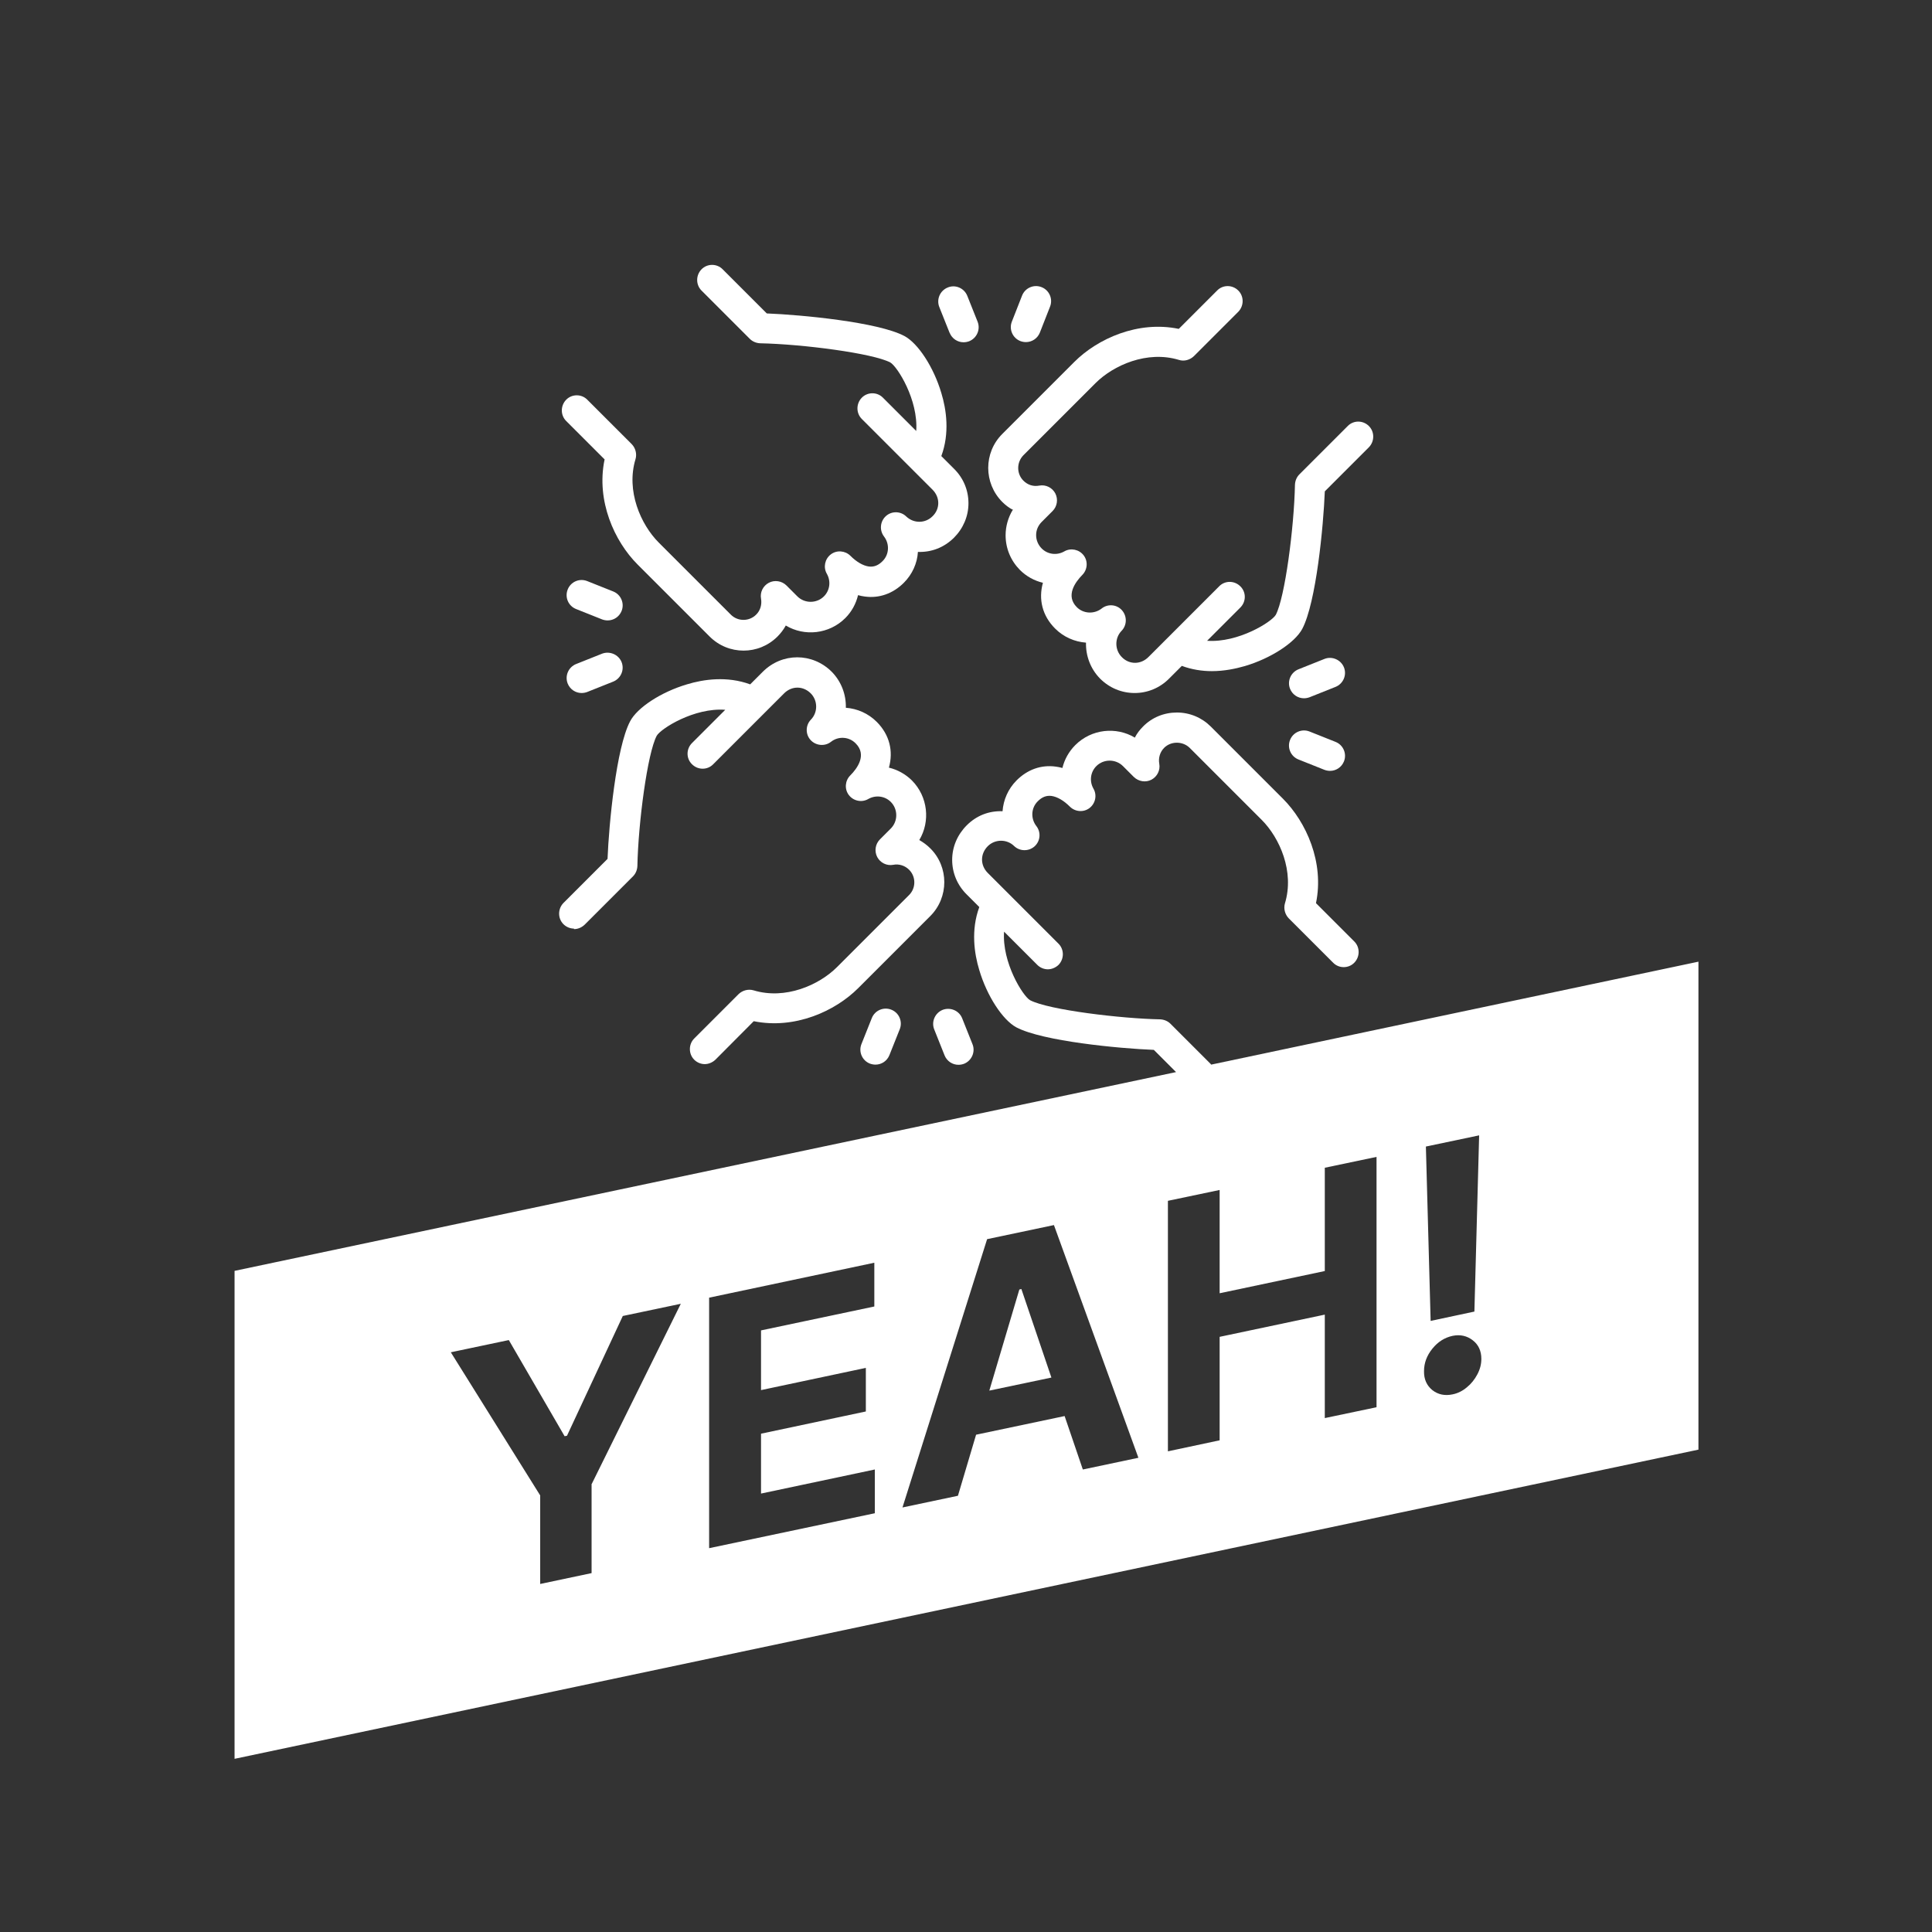 <?xml version="1.0" encoding="UTF-8"?><svg id="uuid-b940ce85-1461-4115-8d43-14c4c5281286" xmlns="http://www.w3.org/2000/svg" viewBox="0 0 113.91 113.91"><rect x="0" y="0" width="113.91" height="113.91" fill="#333333" stroke="none"/><defs><style>.uuid-04378f5a-c5f2-4063-99bd-e474a837c65a{fill:#fff;stroke-width:0px;}</style></defs><path class="uuid-04378f5a-c5f2-4063-99bd-e474a837c65a" d="m35.64,27.12c-.49,2.41.58,4.79,1.95,6.16l4.25,4.25c.55.55,1.27.83,2,.83s1.45-.28,2-.83c.19-.19.36-.41.49-.65,1.1.66,2.56.51,3.51-.44.38-.38.63-.85.75-1.35.13.04.26.06.39.08.85.12,1.67-.17,2.31-.81.5-.5.79-1.15.83-1.82.8.03,1.54-.26,2.12-.83.55-.55.86-1.27.86-2.04s-.3-1.49-.86-2.04l-.74-.74c.5-1.35.3-2.74,0-3.72-.45-1.52-1.37-2.93-2.18-3.36-1.55-.82-6.07-1.25-8.11-1.33l-2.6-2.6c-.34-.35-.91-.35-1.25,0-.34.35-.34.91,0,1.25l2.85,2.85c.16.16.38.25.61.26,2.52.05,6.64.59,7.67,1.13.42.24,1.66,2.21,1.53,4.04l-1.96-1.96c-.34-.35-.91-.35-1.25,0-.34.35-.34.91,0,1.25l2.91,2.91s.07.07.1.1l1.16,1.16c.22.22.34.5.34.79s-.12.57-.34.78c-.43.43-1.11.43-1.55.01-.33-.32-.86-.33-1.2-.02-.34.31-.39.83-.11,1.2.34.44.31,1.07-.09,1.46-.25.25-.51.35-.81.31-.34-.05-.72-.27-1.08-.63-.31-.31-.81-.35-1.16-.08-.35.27-.45.76-.23,1.14.25.44.18.98-.17,1.33-.43.43-1.14.43-1.57,0l-.64-.64c-.27-.27-.7-.34-1.04-.16-.34.18-.53.56-.46.94.06.34-.04.7-.29.94-.41.41-1.08.41-1.49,0l-4.25-4.25c-1.06-1.06-1.94-3.05-1.37-4.92.09-.31,0-.65-.22-.88l-2.62-2.62c-.34-.35-.91-.35-1.25,0-.34.35-.34.91,0,1.25l2.27,2.27Z"/><path class="uuid-04378f5a-c5f2-4063-99bd-e474a837c65a" d="m33.84,54.78c.23,0,.45-.09.63-.26l2.85-2.85c.16-.16.25-.38.26-.61.05-2.53.59-6.65,1.14-7.68.24-.42,2.21-1.67,4.04-1.53l-1.96,1.96c-.35.35-.35.91,0,1.25.35.35.91.35,1.25,0l2.92-2.92s.06-.06.09-.09l1.17-1.17c.45-.45,1.12-.45,1.57,0,.42.42.43,1.12.01,1.55-.32.33-.33.86-.02,1.2s.84.39,1.2.11c.44-.35,1.07-.31,1.46.09.68.68.09,1.48-.32,1.89-.31.31-.35.81-.08,1.16.27.35.76.45,1.14.23.44-.25.98-.18,1.33.17.43.43.43,1.14,0,1.57l-.64.64c-.27.27-.34.69-.16,1.04.18.34.56.53.94.46.35-.07.7.05.94.29.41.41.41,1.08,0,1.49l-4.25,4.25c-1.06,1.06-3.05,1.94-4.92,1.37-.31-.09-.65,0-.88.22l-2.62,2.62c-.34.34-.34.91,0,1.25.17.17.4.26.62.26s.45-.09.63-.26l2.26-2.27c2.41.49,4.79-.58,6.16-1.95l4.25-4.25c1.1-1.1,1.1-2.9,0-3.99-.2-.2-.42-.36-.65-.49.66-1.1.51-2.56-.43-3.51-.38-.38-.86-.64-1.36-.76.27-.97.04-1.94-.72-2.7-.5-.5-1.15-.78-1.82-.83.02-.77-.26-1.54-.83-2.12-1.14-1.14-2.93-1.14-4.07,0l-.74.74c-1.36-.5-2.75-.3-3.73,0-1.52.45-2.93,1.37-3.35,2.18-.82,1.55-1.25,6.07-1.33,8.11l-2.6,2.6c-.34.35-.34.91,0,1.25.17.17.4.26.62.26Z"/><path class="uuid-04378f5a-c5f2-4063-99bd-e474a837c65a" d="m59.7,30.08c-.26.44-.41.95-.41,1.48,0,.77.3,1.49.84,2.04.38.38.85.64,1.36.76-.27.97-.04,1.94.72,2.7.5.5,1.15.78,1.82.83-.02.77.26,1.54.83,2.12.55.55,1.27.85,2.04.85.76,0,1.49-.3,2.04-.86l.74-.74c.59.22,1.2.31,1.77.31.72,0,1.4-.14,1.95-.3,1.52-.45,2.94-1.37,3.38-2.19.82-1.55,1.25-6.07,1.33-8.11l2.6-2.6c.34-.35.34-.91,0-1.25-.35-.35-.91-.35-1.25,0l-2.85,2.85c-.16.16-.25.38-.26.61-.05,2.52-.59,6.65-1.13,7.67-.24.42-2.22,1.66-4.05,1.53l1.96-1.96c.35-.35.35-.91,0-1.25-.35-.35-.91-.35-1.25,0l-2.92,2.92s-.05.06-.08.08l-1.17,1.17c-.22.22-.5.34-.79.34s-.57-.12-.78-.34c-.42-.42-.43-1.12-.01-1.55.32-.33.33-.86.02-1.21-.31-.35-.84-.39-1.2-.1-.44.34-1.07.31-1.46-.08-.68-.68-.09-1.48.32-1.9.31-.31.35-.81.08-1.16-.27-.35-.76-.45-1.14-.23-.44.25-.98.18-1.33-.17-.21-.21-.33-.49-.33-.79s.12-.57.33-.78l.64-.64c.27-.27.34-.69.16-1.04-.18-.34-.56-.53-.94-.46-.36.07-.69-.04-.94-.29-.41-.41-.41-1.08,0-1.5l4.25-4.25c1.06-1.06,3.05-1.94,4.92-1.37.31.1.65,0,.88-.22l2.62-2.62c.34-.35.34-.91,0-1.25-.35-.35-.91-.35-1.25,0l-2.26,2.26c-2.41-.5-4.79.58-6.16,1.95l-4.25,4.25c-1.1,1.1-1.1,2.89,0,4,.19.19.41.36.65.48Z"/><path class="uuid-04378f5a-c5f2-4063-99bd-e474a837c65a" d="m55.99,19.62c.14.35.47.56.82.56.11,0,.22-.02.33-.06.45-.18.68-.69.5-1.15l-.61-1.53c-.18-.45-.7-.68-1.15-.49-.45.18-.68.69-.5,1.15l.61,1.53Z"/><path class="uuid-04378f5a-c5f2-4063-99bd-e474a837c65a" d="m60.16,20.11c.11.04.22.06.33.06.35,0,.68-.21.82-.56l.6-1.53c.18-.45-.04-.97-.5-1.15-.45-.18-.97.04-1.15.5l-.6,1.53c-.18.45.04.97.5,1.15Z"/><path class="uuid-04378f5a-c5f2-4063-99bd-e474a837c65a" d="m51.4,60.03l-.61,1.53c-.18.45.04.97.5,1.15.11.04.22.06.33.06.35,0,.68-.21.82-.56l.61-1.53c.18-.45-.04-.97-.5-1.15-.45-.18-.97.04-1.15.5Z"/><path class="uuid-04378f5a-c5f2-4063-99bd-e474a837c65a" d="m55.08,60.69l.61,1.53c.14.35.47.56.82.56.11,0,.22-.02.33-.06.45-.18.68-.7.5-1.15l-.61-1.53c-.18-.46-.7-.67-1.15-.5-.45.18-.68.7-.5,1.15Z"/><path class="uuid-04378f5a-c5f2-4063-99bd-e474a837c65a" d="m33.47,40.3c.14.35.47.56.82.56.11,0,.22-.02.33-.06l1.53-.61c.45-.18.68-.69.5-1.15-.18-.45-.7-.67-1.15-.5l-1.53.61c-.45.18-.68.69-.5,1.15Z"/><path class="uuid-04378f5a-c5f2-4063-99bd-e474a837c65a" d="m33.97,35.91l1.53.61c.11.04.22.06.33.06.35,0,.68-.21.82-.56.18-.45-.04-.97-.5-1.15l-1.53-.61c-.46-.18-.97.04-1.15.5s.04.97.5,1.15Z"/><path class="uuid-04378f5a-c5f2-4063-99bd-e474a837c65a" d="m78.74,43.74l-1.53-.61c-.45-.18-.97.04-1.15.5-.18.45.04.97.5,1.15l1.53.61c.11.04.22.06.33.06.35,0,.68-.21.82-.56.18-.45-.04-.97-.5-1.15Z"/><path class="uuid-04378f5a-c5f2-4063-99bd-e474a837c65a" d="m79.24,39.35c-.18-.45-.7-.68-1.15-.5l-1.53.61c-.45.18-.68.69-.5,1.15.14.35.47.56.82.56.11,0,.22-.02.33-.06l1.53-.61c.45-.18.68-.69.5-1.15Z"/><polygon class="uuid-04378f5a-c5f2-4063-99bd-e474a837c65a" points="60.1 76.03 58.33 81.99 61.99 81.22 60.22 76 60.1 76.03"/><path class="uuid-04378f5a-c5f2-4063-99bd-e474a837c65a" d="m71.38,62.73l-2.37-2.37c-.16-.16-.38-.25-.61-.26-2.25-.04-6.57-.55-7.67-1.13-.42-.24-1.66-2.22-1.53-4.04l1.96,1.96c.17.17.4.26.62.26s.45-.09.63-.26c.34-.35.34-.91,0-1.25l-2.91-2.91s-.07-.07-.1-.1l-1.16-1.16c-.22-.22-.34-.5-.34-.79s.12-.57.34-.79c.42-.42,1.12-.43,1.55-.01.33.32.86.33,1.21.02.34-.31.39-.83.1-1.2-.34-.44-.31-1.07.09-1.46.25-.25.51-.35.81-.31.34.05.72.27,1.08.63.31.31.81.35,1.16.08s.45-.76.23-1.14c-.25-.44-.18-.98.17-1.33.43-.43,1.14-.43,1.57,0l.64.64c.28.27.7.34,1.04.16.34-.18.53-.56.46-.94-.06-.34.04-.69.29-.94.4-.4,1.09-.4,1.5,0l4.25,4.25c1.06,1.06,1.94,3.05,1.37,4.92-.09.31,0,.65.22.88l2.62,2.62c.34.35.91.35,1.25,0,.34-.35.34-.91,0-1.25l-2.26-2.26c.5-2.41-.58-4.79-1.95-6.16l-4.25-4.25c-.53-.53-1.24-.83-2-.83s-1.47.29-2,.83c-.19.19-.36.41-.48.65-1.1-.66-2.56-.51-3.51.44-.38.38-.64.85-.76,1.35-.13-.04-.26-.06-.39-.08-.86-.12-1.67.17-2.31.81-.5.5-.78,1.15-.83,1.82-.81-.03-1.54.26-2.11.83-.55.55-.86,1.27-.86,2.04,0,.76.3,1.49.86,2.04l.74.74c-.5,1.35-.3,2.74,0,3.72.45,1.52,1.37,2.93,2.18,3.37,1.55.82,6.07,1.25,8.11,1.33l1.31,1.31-55.51,11.72v28.77l86.31-18.23v-28.77l-28.73,6.07Zm15.83,4.2l-.28,10.4-2.58.55-.28-10.28,3.14-.66Zm-52.33,20.6v5.22l-3.03.64v-5.22l-5.27-8.44,3.42-.72,3.29,5.67.14-.03,3.29-7.06,3.42-.72-5.27,10.66Zm16.7,1.69l-9.77,2.06v-14.77l9.74-2.06v2.58l-6.68,1.41v3.52l6.18-1.31v2.57l-6.18,1.31v3.53l6.71-1.42v2.57Zm12.26-2.59l-1.07-3.14-5.22,1.1-1.07,3.6-3.27.69,4.99-15.82,3.94-.83,4.98,13.72-3.27.69Zm17.32-3.66l-3.05.64v-6.1l-6.2,1.31v6.1l-3.05.65v-14.77l3.05-.64v6.09l6.2-1.31v-6.09l3.05-.64v14.77Zm5.94-1.93c-.16.3-.36.55-.62.76-.25.21-.53.35-.83.41-.47.1-.87.01-1.2-.25-.33-.27-.5-.64-.49-1.12,0-.47.16-.91.49-1.32.33-.41.73-.66,1.2-.76.45-.09.84,0,1.18.26.34.26.51.63.51,1.1,0,.32-.08.62-.24.92Z"/></svg>